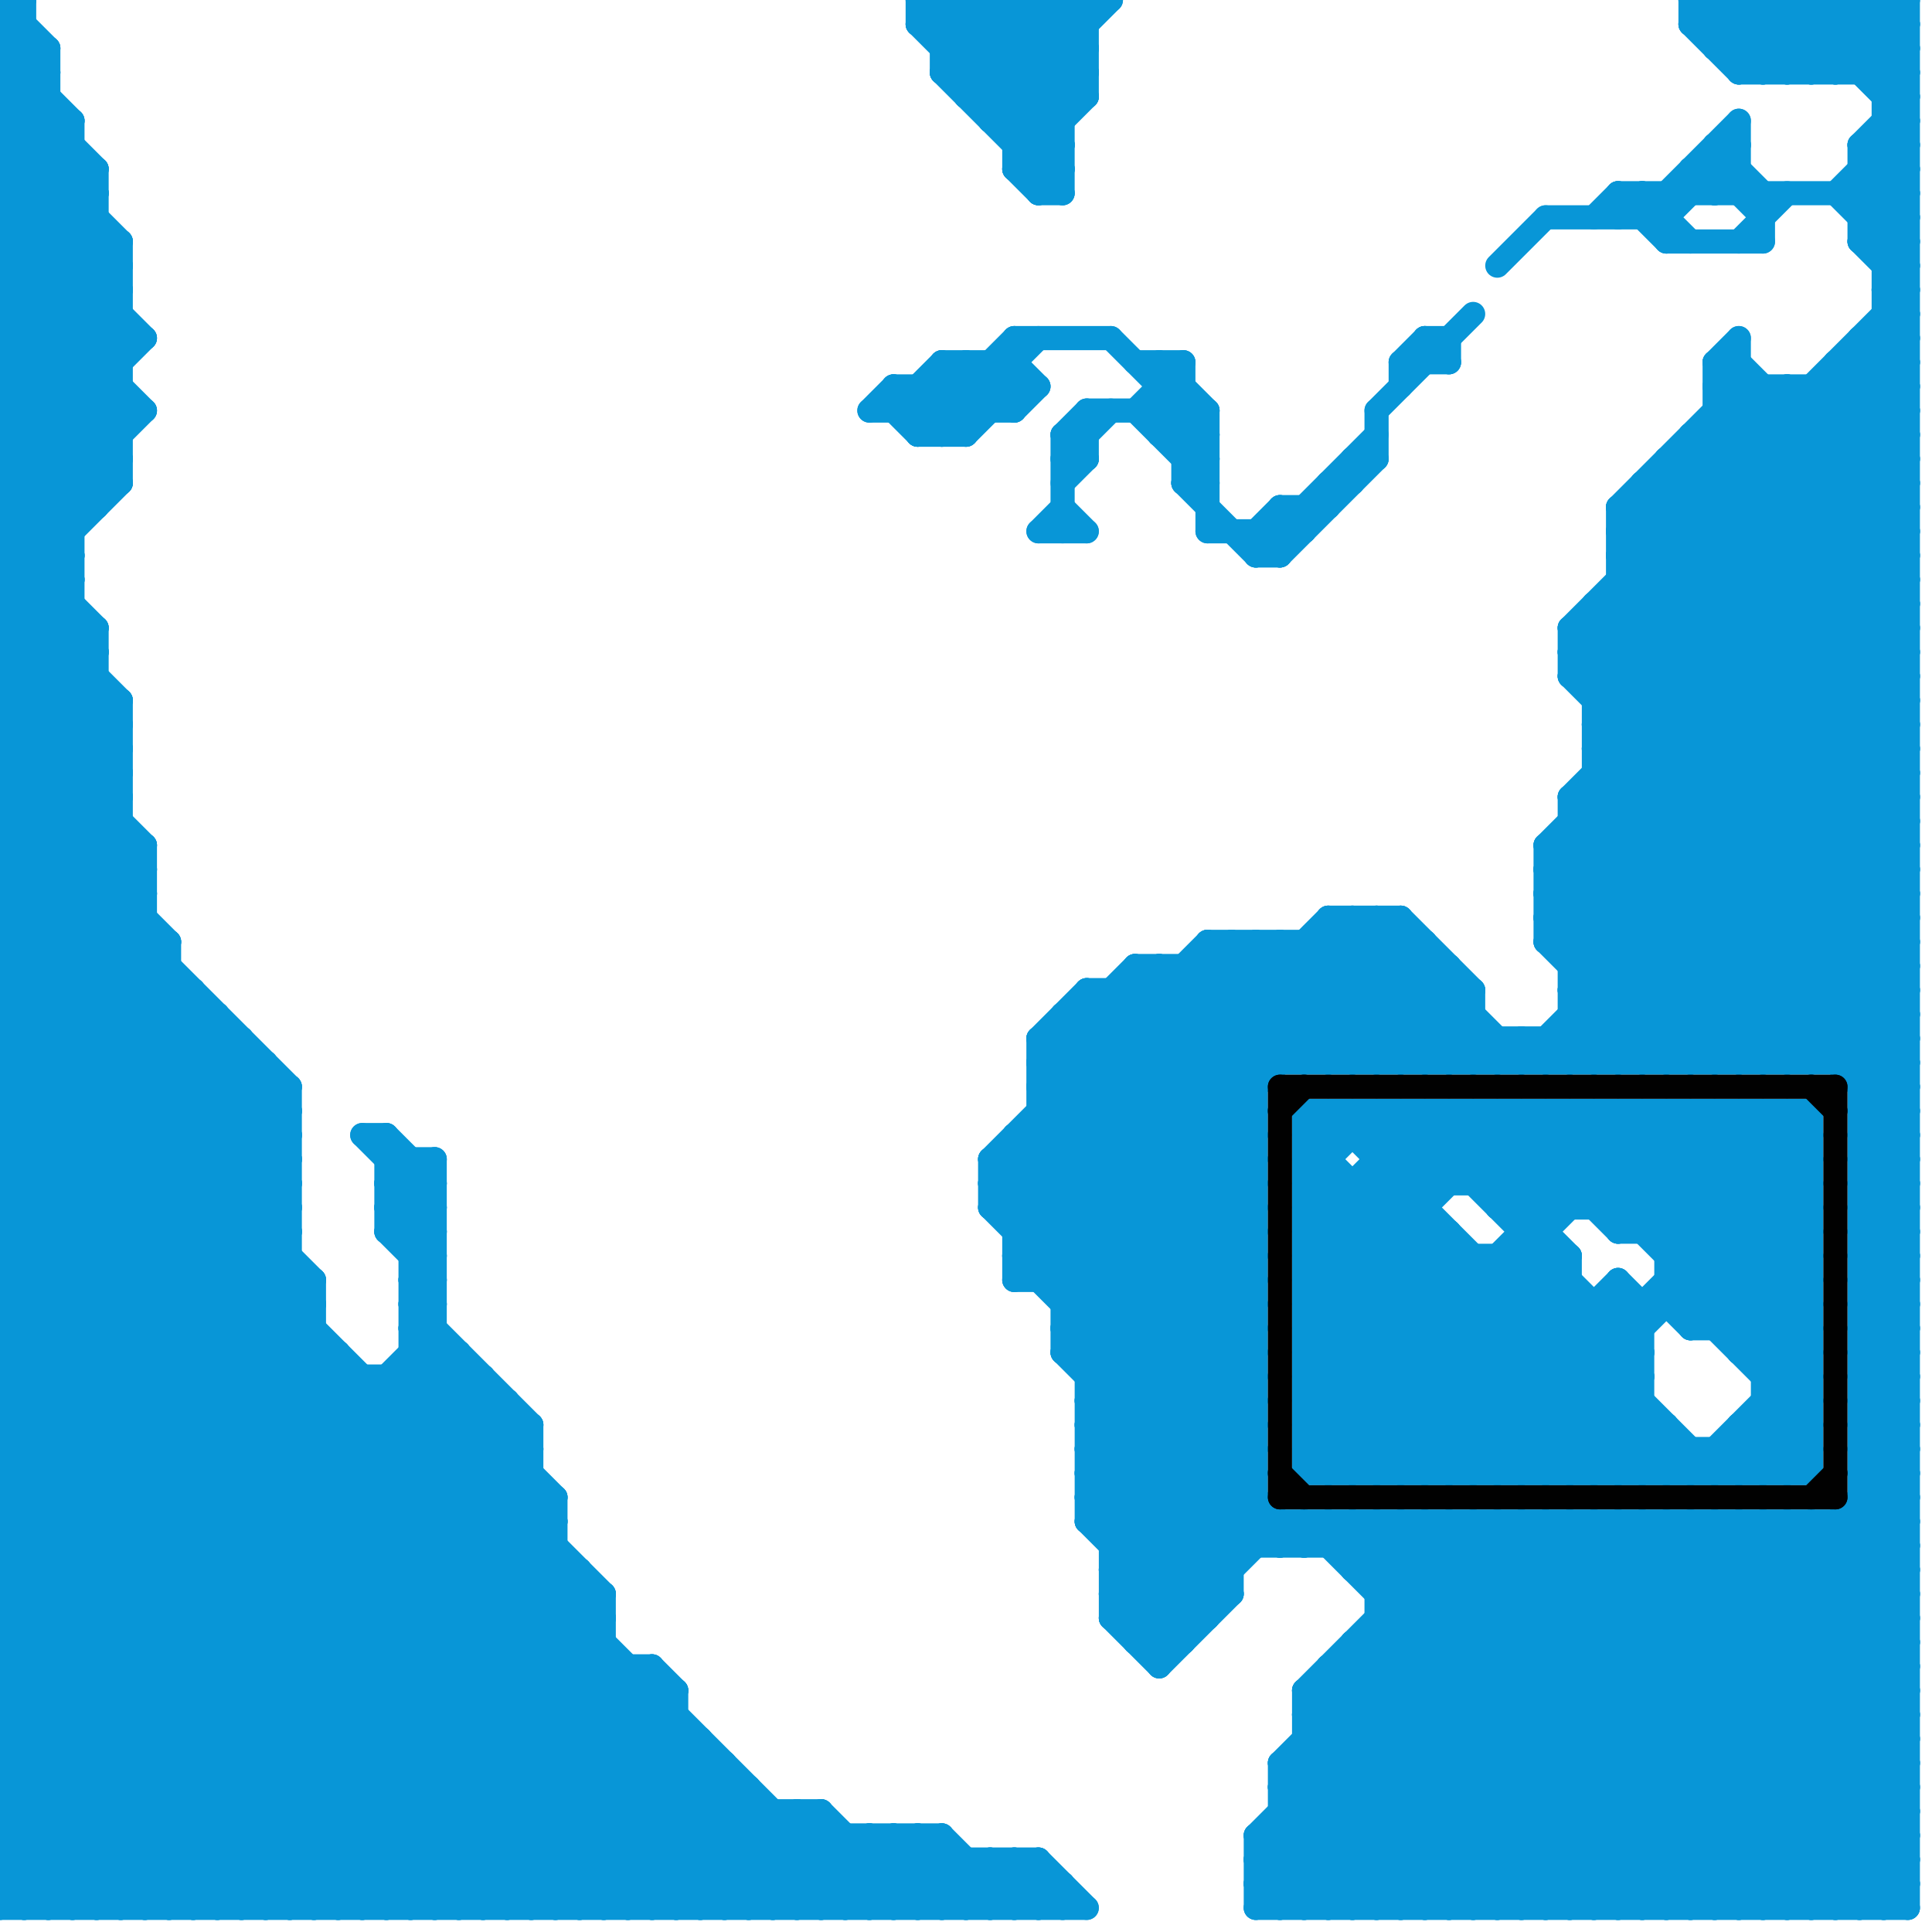 
<svg version="1.1" xmlns="http://www.w3.org/2000/svg" viewBox="0 0 80 80">
<style>line { stroke-width: 1; fill: none; stroke-linecap: round; stroke-linejoin: round; } .c0 { stroke: #0896d7 } .c1 { stroke: #010101 }</style><line class="c0" x1="49" y1="15" x2="49" y2="20"/><line class="c0" x1="31" y1="74" x2="31" y2="79"/><line class="c0" x1="65" y1="44" x2="79" y2="30"/><line class="c0" x1="0" y1="43" x2="36" y2="79"/><line class="c0" x1="54" y1="39" x2="59" y2="44"/><line class="c0" x1="64" y1="36" x2="79" y2="21"/><line class="c0" x1="66" y1="44" x2="79" y2="31"/><line class="c0" x1="64" y1="38" x2="79" y2="23"/><line class="c0" x1="38" y1="79" x2="40" y2="77"/><line class="c0" x1="42" y1="53" x2="57" y2="38"/><line class="c0" x1="48" y1="17" x2="49" y2="16"/><line class="c0" x1="56" y1="46" x2="59" y2="49"/><line class="c0" x1="5" y1="10" x2="5" y2="20"/><line class="c0" x1="44" y1="0" x2="45" y2="1"/><line class="c0" x1="0" y1="46" x2="33" y2="79"/><line class="c0" x1="0" y1="15" x2="5" y2="10"/><line class="c0" x1="0" y1="4" x2="2" y2="4"/><line class="c0" x1="76" y1="0" x2="76" y2="3"/><line class="c0" x1="0" y1="17" x2="5" y2="12"/><line class="c0" x1="16" y1="50" x2="18" y2="52"/><line class="c0" x1="65" y1="33" x2="79" y2="33"/><line class="c0" x1="66" y1="25" x2="79" y2="25"/><line class="c0" x1="0" y1="53" x2="13" y2="53"/><line class="c0" x1="70" y1="55" x2="75" y2="55"/><line class="c0" x1="69" y1="19" x2="79" y2="19"/><line class="c0" x1="0" y1="55" x2="13" y2="55"/><line class="c0" x1="5" y1="29" x2="5" y2="79"/><line class="c0" x1="20" y1="79" x2="28" y2="71"/><line class="c0" x1="66" y1="63" x2="66" y2="79"/><line class="c0" x1="0" y1="34" x2="12" y2="46"/><line class="c0" x1="0" y1="54" x2="25" y2="79"/><line class="c0" x1="53" y1="74" x2="58" y2="79"/><line class="c0" x1="55" y1="38" x2="61" y2="44"/><line class="c0" x1="41" y1="49" x2="52" y2="60"/><line class="c0" x1="65" y1="43" x2="66" y2="44"/><line class="c0" x1="51" y1="39" x2="51" y2="66"/><line class="c0" x1="71" y1="15" x2="71" y2="44"/><line class="c0" x1="0" y1="32" x2="5" y2="32"/><line class="c0" x1="48" y1="16" x2="49" y2="16"/><line class="c0" x1="0" y1="21" x2="4" y2="21"/><line class="c0" x1="0" y1="34" x2="5" y2="34"/><line class="c0" x1="49" y1="19" x2="50" y2="19"/><line class="c0" x1="44" y1="55" x2="52" y2="55"/><line class="c0" x1="65" y1="46" x2="75" y2="56"/><line class="c0" x1="54" y1="60" x2="68" y2="46"/><line class="c0" x1="0" y1="40" x2="7" y2="40"/><line class="c0" x1="77" y1="60" x2="79" y2="62"/><line class="c0" x1="77" y1="62" x2="79" y2="64"/><line class="c0" x1="53" y1="73" x2="63" y2="63"/><line class="c0" x1="42" y1="7" x2="44" y2="7"/><line class="c0" x1="0" y1="54" x2="10" y2="44"/><line class="c0" x1="0" y1="1" x2="2" y2="3"/><line class="c0" x1="69" y1="52" x2="75" y2="52"/><line class="c0" x1="67" y1="21" x2="79" y2="21"/><line class="c0" x1="54" y1="50" x2="65" y2="61"/><line class="c0" x1="67" y1="23" x2="79" y2="23"/><line class="c0" x1="47" y1="40" x2="47" y2="68"/><line class="c0" x1="54" y1="61" x2="75" y2="61"/><line class="c0" x1="58" y1="38" x2="61" y2="41"/><line class="c0" x1="42" y1="50" x2="53" y2="39"/><line class="c0" x1="44" y1="19" x2="45" y2="19"/><line class="c0" x1="0" y1="20" x2="6" y2="14"/><line class="c0" x1="0" y1="26" x2="3" y2="23"/><line class="c0" x1="77" y1="79" x2="79" y2="77"/><line class="c0" x1="54" y1="53" x2="62" y2="61"/><line class="c0" x1="65" y1="41" x2="79" y2="27"/><line class="c0" x1="71" y1="8" x2="72" y2="7"/><line class="c0" x1="63" y1="52" x2="68" y2="57"/><line class="c0" x1="65" y1="33" x2="79" y2="19"/><line class="c0" x1="67" y1="53" x2="67" y2="61"/><line class="c0" x1="43" y1="44" x2="47" y2="40"/><line class="c0" x1="42" y1="51" x2="52" y2="51"/><line class="c0" x1="44" y1="54" x2="52" y2="46"/><line class="c0" x1="0" y1="79" x2="21" y2="58"/><line class="c0" x1="29" y1="79" x2="33" y2="75"/><line class="c0" x1="44" y1="56" x2="52" y2="48"/><line class="c0" x1="36" y1="17" x2="37" y2="16"/><line class="c0" x1="70" y1="55" x2="75" y2="50"/><line class="c0" x1="47" y1="17" x2="49" y2="15"/><line class="c0" x1="0" y1="48" x2="12" y2="48"/><line class="c0" x1="0" y1="19" x2="3" y2="22"/><line class="c0" x1="56" y1="68" x2="56" y2="79"/><line class="c0" x1="0" y1="50" x2="12" y2="50"/><line class="c0" x1="0" y1="21" x2="3" y2="24"/><line class="c0" x1="54" y1="53" x2="65" y2="53"/><line class="c0" x1="42" y1="79" x2="43" y2="78"/><line class="c0" x1="56" y1="68" x2="67" y2="79"/><line class="c0" x1="0" y1="46" x2="7" y2="39"/><line class="c0" x1="78" y1="5" x2="79" y2="5"/><line class="c0" x1="53" y1="73" x2="59" y2="79"/><line class="c0" x1="50" y1="17" x2="50" y2="22"/><line class="c0" x1="0" y1="69" x2="13" y2="56"/><line class="c0" x1="62" y1="63" x2="78" y2="79"/><line class="c0" x1="54" y1="72" x2="61" y2="79"/><line class="c0" x1="71" y1="0" x2="74" y2="3"/><line class="c0" x1="0" y1="6" x2="3" y2="6"/><line class="c0" x1="0" y1="0" x2="2" y2="2"/><line class="c0" x1="22" y1="59" x2="22" y2="79"/><line class="c0" x1="54" y1="53" x2="61" y2="46"/><line class="c0" x1="38" y1="0" x2="46" y2="0"/><line class="c0" x1="77" y1="6" x2="79" y2="6"/><line class="c0" x1="0" y1="62" x2="17" y2="79"/><line class="c0" x1="0" y1="16" x2="5" y2="16"/><line class="c0" x1="0" y1="41" x2="6" y2="35"/><line class="c0" x1="0" y1="43" x2="6" y2="37"/><line class="c0" x1="53" y1="79" x2="69" y2="63"/><line class="c0" x1="66" y1="50" x2="70" y2="46"/><line class="c0" x1="73" y1="0" x2="76" y2="3"/><line class="c0" x1="61" y1="44" x2="62" y2="43"/><line class="c0" x1="52" y1="77" x2="66" y2="63"/><line class="c0" x1="78" y1="10" x2="79" y2="9"/><line class="c0" x1="71" y1="44" x2="79" y2="36"/><line class="c0" x1="78" y1="12" x2="79" y2="11"/><line class="c0" x1="70" y1="44" x2="79" y2="35"/><line class="c0" x1="64" y1="61" x2="68" y2="57"/><line class="c0" x1="0" y1="65" x2="14" y2="79"/><line class="c0" x1="77" y1="50" x2="79" y2="48"/><line class="c0" x1="52" y1="77" x2="54" y2="79"/><line class="c0" x1="69" y1="46" x2="75" y2="52"/><line class="c0" x1="55" y1="79" x2="71" y2="63"/><line class="c0" x1="43" y1="43" x2="79" y2="43"/><line class="c0" x1="46" y1="65" x2="51" y2="65"/><line class="c0" x1="43" y1="43" x2="45" y2="41"/><line class="c0" x1="44" y1="20" x2="45" y2="19"/><line class="c0" x1="0" y1="36" x2="6" y2="36"/><line class="c0" x1="73" y1="46" x2="75" y2="48"/><line class="c0" x1="0" y1="38" x2="6" y2="38"/><line class="c0" x1="0" y1="43" x2="10" y2="43"/><line class="c0" x1="78" y1="6" x2="79" y2="7"/><line class="c0" x1="45" y1="41" x2="45" y2="63"/><line class="c0" x1="73" y1="79" x2="79" y2="73"/><line class="c0" x1="35" y1="76" x2="35" y2="79"/><line class="c0" x1="77" y1="46" x2="79" y2="46"/><line class="c0" x1="0" y1="25" x2="5" y2="30"/><line class="c0" x1="0" y1="73" x2="6" y2="79"/><line class="c0" x1="68" y1="63" x2="68" y2="79"/><line class="c0" x1="37" y1="16" x2="37" y2="17"/><line class="c0" x1="44" y1="18" x2="45" y2="19"/><line class="c0" x1="74" y1="61" x2="75" y2="60"/><line class="c0" x1="58" y1="15" x2="58" y2="16"/><line class="c0" x1="9" y1="79" x2="23" y2="65"/><line class="c0" x1="56" y1="44" x2="60" y2="40"/><line class="c0" x1="61" y1="61" x2="75" y2="47"/><line class="c0" x1="25" y1="66" x2="25" y2="79"/><line class="c0" x1="76" y1="8" x2="79" y2="11"/><line class="c0" x1="67" y1="63" x2="67" y2="79"/><line class="c0" x1="0" y1="1" x2="1" y2="1"/><line class="c0" x1="52" y1="79" x2="68" y2="63"/><line class="c0" x1="73" y1="57" x2="75" y2="55"/><line class="c0" x1="64" y1="37" x2="79" y2="22"/><line class="c0" x1="49" y1="19" x2="50" y2="18"/><line class="c0" x1="64" y1="39" x2="79" y2="24"/><line class="c0" x1="36" y1="76" x2="36" y2="79"/><line class="c0" x1="62" y1="46" x2="67" y2="51"/><line class="c0" x1="69" y1="63" x2="69" y2="79"/><line class="c0" x1="33" y1="79" x2="36" y2="76"/><line class="c0" x1="0" y1="16" x2="5" y2="11"/><line class="c0" x1="62" y1="11" x2="64" y2="9"/><line class="c0" x1="17" y1="53" x2="18" y2="53"/><line class="c0" x1="7" y1="39" x2="7" y2="79"/><line class="c0" x1="49" y1="20" x2="52" y2="23"/><line class="c0" x1="65" y1="34" x2="79" y2="34"/><line class="c0" x1="59" y1="39" x2="59" y2="44"/><line class="c0" x1="66" y1="25" x2="66" y2="44"/><line class="c0" x1="41" y1="15" x2="41" y2="17"/><line class="c0" x1="77" y1="47" x2="79" y2="45"/><line class="c0" x1="77" y1="49" x2="79" y2="47"/><line class="c0" x1="0" y1="54" x2="13" y2="54"/><line class="c0" x1="55" y1="46" x2="55" y2="61"/><line class="c0" x1="62" y1="52" x2="62" y2="61"/><line class="c0" x1="35" y1="79" x2="38" y2="76"/><line class="c0" x1="77" y1="51" x2="79" y2="49"/><line class="c0" x1="0" y1="33" x2="12" y2="45"/><line class="c0" x1="43" y1="44" x2="79" y2="44"/><line class="c0" x1="0" y1="35" x2="6" y2="35"/><line class="c0" x1="39" y1="3" x2="44" y2="8"/><line class="c0" x1="56" y1="38" x2="62" y2="44"/><line class="c0" x1="57" y1="49" x2="69" y2="61"/><line class="c0" x1="77" y1="50" x2="79" y2="52"/><line class="c0" x1="44" y1="0" x2="44" y2="8"/><line class="c0" x1="56" y1="65" x2="79" y2="65"/><line class="c0" x1="0" y1="31" x2="5" y2="31"/><line class="c0" x1="58" y1="44" x2="61" y2="41"/><line class="c0" x1="64" y1="38" x2="70" y2="44"/><line class="c0" x1="0" y1="33" x2="5" y2="33"/><line class="c0" x1="74" y1="44" x2="79" y2="39"/><line class="c0" x1="55" y1="70" x2="64" y2="79"/><line class="c0" x1="44" y1="54" x2="52" y2="54"/><line class="c0" x1="64" y1="63" x2="79" y2="78"/><line class="c0" x1="67" y1="25" x2="79" y2="37"/><line class="c0" x1="44" y1="56" x2="52" y2="56"/><line class="c0" x1="8" y1="79" x2="23" y2="64"/><line class="c0" x1="53" y1="63" x2="53" y2="64"/><line class="c0" x1="54" y1="39" x2="54" y2="44"/><line class="c0" x1="68" y1="63" x2="79" y2="74"/><line class="c0" x1="45" y1="58" x2="52" y2="58"/><line class="c0" x1="0" y1="6" x2="2" y2="4"/><line class="c0" x1="72" y1="0" x2="72" y2="3"/><line class="c0" x1="70" y1="1" x2="71" y2="0"/><line class="c0" x1="17" y1="51" x2="18" y2="50"/><line class="c0" x1="69" y1="53" x2="75" y2="53"/><line class="c0" x1="24" y1="65" x2="24" y2="79"/><line class="c0" x1="54" y1="54" x2="61" y2="61"/><line class="c0" x1="63" y1="79" x2="79" y2="63"/><line class="c0" x1="63" y1="46" x2="75" y2="58"/><line class="c0" x1="54" y1="49" x2="57" y2="46"/><line class="c0" x1="42" y1="6" x2="45" y2="3"/><line class="c0" x1="67" y1="63" x2="79" y2="75"/><line class="c0" x1="39" y1="76" x2="39" y2="79"/><line class="c0" x1="65" y1="61" x2="68" y2="58"/><line class="c0" x1="69" y1="52" x2="75" y2="46"/><line class="c0" x1="0" y1="75" x2="19" y2="56"/><line class="c0" x1="46" y1="14" x2="50" y2="18"/><line class="c0" x1="71" y1="1" x2="72" y2="0"/><line class="c0" x1="65" y1="26" x2="65" y2="28"/><line class="c0" x1="43" y1="45" x2="52" y2="45"/><line class="c0" x1="57" y1="17" x2="61" y2="13"/><line class="c0" x1="42" y1="52" x2="52" y2="52"/><line class="c0" x1="43" y1="43" x2="52" y2="52"/><line class="c0" x1="39" y1="0" x2="44" y2="5"/><line class="c0" x1="43" y1="45" x2="52" y2="54"/><line class="c0" x1="47" y1="41" x2="52" y2="46"/><line class="c0" x1="77" y1="47" x2="79" y2="49"/><line class="c0" x1="60" y1="14" x2="60" y2="15"/><line class="c0" x1="77" y1="49" x2="79" y2="51"/><line class="c0" x1="67" y1="50" x2="71" y2="46"/><line class="c0" x1="77" y1="51" x2="79" y2="53"/><line class="c0" x1="0" y1="24" x2="3" y2="24"/><line class="c0" x1="54" y1="52" x2="65" y2="52"/><line class="c0" x1="70" y1="18" x2="79" y2="18"/><line class="c0" x1="0" y1="3" x2="2" y2="3"/><line class="c0" x1="0" y1="50" x2="29" y2="79"/><line class="c0" x1="70" y1="18" x2="79" y2="27"/><line class="c0" x1="0" y1="47" x2="7" y2="40"/><line class="c0" x1="77" y1="14" x2="79" y2="14"/><line class="c0" x1="0" y1="5" x2="5" y2="10"/><line class="c0" x1="0" y1="25" x2="5" y2="20"/><line class="c0" x1="42" y1="51" x2="55" y2="38"/><line class="c0" x1="33" y1="75" x2="37" y2="79"/><line class="c0" x1="77" y1="60" x2="79" y2="58"/><line class="c0" x1="0" y1="67" x2="25" y2="67"/><line class="c0" x1="76" y1="0" x2="79" y2="3"/><line class="c0" x1="78" y1="79" x2="79" y2="78"/><line class="c0" x1="77" y1="63" x2="79" y2="65"/><line class="c0" x1="1" y1="0" x2="1" y2="79"/><line class="c0" x1="0" y1="53" x2="26" y2="79"/><line class="c0" x1="72" y1="56" x2="75" y2="53"/><line class="c0" x1="41" y1="49" x2="52" y2="49"/><line class="c0" x1="74" y1="3" x2="77" y2="0"/><line class="c0" x1="39" y1="16" x2="40" y2="17"/><line class="c0" x1="77" y1="10" x2="79" y2="12"/><line class="c0" x1="56" y1="19" x2="56" y2="20"/><line class="c0" x1="44" y1="18" x2="44" y2="22"/><line class="c0" x1="0" y1="1" x2="1" y2="0"/><line class="c0" x1="0" y1="42" x2="6" y2="36"/><line class="c0" x1="68" y1="79" x2="79" y2="68"/><line class="c0" x1="72" y1="60" x2="73" y2="61"/><line class="c0" x1="74" y1="46" x2="74" y2="61"/><line class="c0" x1="0" y1="56" x2="23" y2="79"/><line class="c0" x1="77" y1="52" x2="79" y2="52"/><line class="c0" x1="0" y1="42" x2="25" y2="67"/><line class="c0" x1="77" y1="54" x2="79" y2="54"/><line class="c0" x1="64" y1="35" x2="73" y2="44"/><line class="c0" x1="17" y1="57" x2="23" y2="63"/><line class="c0" x1="17" y1="53" x2="18" y2="52"/><line class="c0" x1="27" y1="79" x2="31" y2="75"/><line class="c0" x1="54" y1="51" x2="60" y2="51"/><line class="c0" x1="68" y1="46" x2="68" y2="51"/><line class="c0" x1="0" y1="72" x2="15" y2="57"/><line class="c0" x1="66" y1="79" x2="79" y2="66"/><line class="c0" x1="49" y1="40" x2="53" y2="44"/><line class="c0" x1="42" y1="0" x2="42" y2="7"/><line class="c0" x1="54" y1="56" x2="59" y2="61"/><line class="c0" x1="41" y1="50" x2="52" y2="39"/><line class="c0" x1="0" y1="24" x2="5" y2="29"/><line class="c0" x1="0" y1="2" x2="2" y2="2"/><line class="c0" x1="44" y1="53" x2="58" y2="39"/><line class="c0" x1="52" y1="76" x2="52" y2="79"/><line class="c0" x1="67" y1="46" x2="67" y2="51"/><line class="c0" x1="67" y1="61" x2="69" y2="59"/><line class="c0" x1="0" y1="50" x2="8" y2="42"/><line class="c0" x1="42" y1="0" x2="45" y2="3"/><line class="c0" x1="74" y1="16" x2="79" y2="21"/><line class="c0" x1="54" y1="57" x2="58" y2="61"/><line class="c0" x1="54" y1="47" x2="75" y2="47"/><line class="c0" x1="65" y1="35" x2="74" y2="44"/><line class="c0" x1="72" y1="63" x2="72" y2="79"/><line class="c0" x1="71" y1="63" x2="79" y2="71"/><line class="c0" x1="0" y1="0" x2="1" y2="0"/><line class="c0" x1="73" y1="56" x2="75" y2="54"/><line class="c0" x1="0" y1="44" x2="35" y2="79"/><line class="c0" x1="49" y1="18" x2="50" y2="17"/><line class="c0" x1="65" y1="42" x2="79" y2="42"/><line class="c0" x1="66" y1="32" x2="79" y2="32"/><line class="c0" x1="57" y1="17" x2="57" y2="19"/><line class="c0" x1="0" y1="57" x2="20" y2="57"/><line class="c0" x1="22" y1="79" x2="29" y2="72"/><line class="c0" x1="65" y1="52" x2="65" y2="61"/><line class="c0" x1="52" y1="76" x2="65" y2="63"/><line class="c0" x1="16" y1="47" x2="16" y2="51"/><line class="c0" x1="54" y1="60" x2="55" y2="61"/><line class="c0" x1="0" y1="56" x2="11" y2="45"/><line class="c0" x1="40" y1="0" x2="40" y2="4"/><line class="c0" x1="46" y1="41" x2="46" y2="67"/><line class="c0" x1="17" y1="52" x2="18" y2="52"/><line class="c0" x1="46" y1="63" x2="52" y2="57"/><line class="c0" x1="67" y1="22" x2="73" y2="16"/><line class="c0" x1="36" y1="76" x2="39" y2="79"/><line class="c0" x1="0" y1="52" x2="27" y2="79"/><line class="c0" x1="54" y1="21" x2="54" y2="22"/><line class="c0" x1="57" y1="68" x2="68" y2="79"/><line class="c0" x1="77" y1="48" x2="79" y2="46"/><line class="c0" x1="0" y1="28" x2="4" y2="28"/><line class="c0" x1="15" y1="79" x2="25" y2="69"/><line class="c0" x1="64" y1="39" x2="69" y2="44"/><line class="c0" x1="0" y1="77" x2="43" y2="77"/><line class="c0" x1="17" y1="56" x2="19" y2="56"/><line class="c0" x1="0" y1="76" x2="39" y2="76"/><line class="c0" x1="47" y1="15" x2="49" y2="15"/><line class="c0" x1="72" y1="0" x2="75" y2="3"/><line class="c0" x1="78" y1="0" x2="78" y2="79"/><line class="c0" x1="54" y1="48" x2="67" y2="61"/><line class="c0" x1="54" y1="50" x2="59" y2="50"/><line class="c0" x1="59" y1="46" x2="59" y2="61"/><line class="c0" x1="65" y1="63" x2="65" y2="79"/><line class="c0" x1="0" y1="72" x2="29" y2="72"/><line class="c0" x1="64" y1="43" x2="65" y2="44"/><line class="c0" x1="42" y1="77" x2="44" y2="79"/><line class="c0" x1="39" y1="76" x2="42" y2="79"/><line class="c0" x1="52" y1="22" x2="52" y2="23"/><line class="c0" x1="64" y1="46" x2="64" y2="61"/><line class="c0" x1="54" y1="51" x2="64" y2="61"/><line class="c0" x1="61" y1="46" x2="65" y2="50"/><line class="c0" x1="45" y1="60" x2="52" y2="60"/><line class="c0" x1="31" y1="79" x2="34" y2="76"/><line class="c0" x1="63" y1="51" x2="64" y2="51"/><line class="c0" x1="68" y1="9" x2="72" y2="5"/><line class="c0" x1="72" y1="2" x2="74" y2="0"/><line class="c0" x1="78" y1="14" x2="79" y2="15"/><line class="c0" x1="70" y1="18" x2="70" y2="44"/><line class="c0" x1="34" y1="75" x2="38" y2="79"/><line class="c0" x1="60" y1="46" x2="60" y2="49"/><line class="c0" x1="77" y1="14" x2="77" y2="79"/><line class="c0" x1="43" y1="7" x2="44" y2="6"/><line class="c0" x1="61" y1="41" x2="61" y2="44"/><line class="c0" x1="0" y1="76" x2="19" y2="57"/><line class="c0" x1="60" y1="61" x2="67" y2="54"/><line class="c0" x1="71" y1="55" x2="75" y2="51"/><line class="c0" x1="62" y1="50" x2="66" y2="46"/><line class="c0" x1="57" y1="46" x2="60" y2="49"/><line class="c0" x1="64" y1="46" x2="75" y2="57"/><line class="c0" x1="66" y1="26" x2="79" y2="39"/><line class="c0" x1="68" y1="46" x2="75" y2="53"/><line class="c0" x1="43" y1="44" x2="52" y2="53"/><line class="c0" x1="24" y1="79" x2="30" y2="73"/><line class="c0" x1="0" y1="13" x2="5" y2="18"/><line class="c0" x1="52" y1="23" x2="57" y2="18"/><line class="c0" x1="73" y1="63" x2="79" y2="69"/><line class="c0" x1="32" y1="75" x2="32" y2="79"/><line class="c0" x1="77" y1="48" x2="79" y2="50"/><line class="c0" x1="52" y1="22" x2="53" y2="23"/><line class="c0" x1="0" y1="23" x2="3" y2="23"/><line class="c0" x1="0" y1="22" x2="4" y2="26"/><line class="c0" x1="54" y1="70" x2="61" y2="63"/><line class="c0" x1="0" y1="11" x2="6" y2="17"/><line class="c0" x1="45" y1="57" x2="52" y2="50"/><line class="c0" x1="59" y1="79" x2="75" y2="63"/><line class="c0" x1="77" y1="0" x2="79" y2="2"/><line class="c0" x1="0" y1="24" x2="5" y2="19"/><line class="c0" x1="0" y1="66" x2="25" y2="66"/><line class="c0" x1="63" y1="43" x2="63" y2="44"/><line class="c0" x1="54" y1="64" x2="55" y2="63"/><line class="c0" x1="0" y1="68" x2="25" y2="68"/><line class="c0" x1="0" y1="10" x2="3" y2="7"/><line class="c0" x1="50" y1="40" x2="54" y2="44"/><line class="c0" x1="72" y1="55" x2="75" y2="52"/><line class="c0" x1="52" y1="39" x2="57" y2="44"/><line class="c0" x1="67" y1="46" x2="75" y2="54"/><line class="c0" x1="67" y1="8" x2="69" y2="10"/><line class="c0" x1="44" y1="78" x2="44" y2="79"/><line class="c0" x1="77" y1="57" x2="79" y2="55"/><line class="c0" x1="57" y1="38" x2="57" y2="44"/><line class="c0" x1="72" y1="14" x2="72" y2="44"/><line class="c0" x1="77" y1="59" x2="79" y2="57"/><line class="c0" x1="77" y1="8" x2="79" y2="6"/><line class="c0" x1="41" y1="49" x2="51" y2="39"/><line class="c0" x1="0" y1="18" x2="3" y2="21"/><line class="c0" x1="60" y1="51" x2="60" y2="61"/><line class="c0" x1="0" y1="73" x2="30" y2="73"/><line class="c0" x1="71" y1="7" x2="73" y2="9"/><line class="c0" x1="55" y1="69" x2="65" y2="79"/><line class="c0" x1="8" y1="41" x2="8" y2="79"/><line class="c0" x1="77" y1="53" x2="79" y2="53"/><line class="c0" x1="0" y1="77" x2="20" y2="57"/><line class="c0" x1="75" y1="16" x2="79" y2="20"/><line class="c0" x1="77" y1="55" x2="79" y2="55"/><line class="c0" x1="17" y1="56" x2="23" y2="62"/><line class="c0" x1="0" y1="7" x2="2" y2="5"/><line class="c0" x1="73" y1="8" x2="73" y2="10"/><line class="c0" x1="17" y1="52" x2="18" y2="51"/><line class="c0" x1="70" y1="60" x2="70" y2="61"/><line class="c0" x1="0" y1="19" x2="5" y2="19"/><line class="c0" x1="3" y1="5" x2="3" y2="79"/><line class="c0" x1="17" y1="54" x2="18" y2="53"/><line class="c0" x1="0" y1="11" x2="5" y2="11"/><line class="c0" x1="57" y1="66" x2="60" y2="63"/><line class="c0" x1="72" y1="79" x2="79" y2="72"/><line class="c0" x1="0" y1="13" x2="5" y2="13"/><line class="c0" x1="40" y1="4" x2="45" y2="4"/><line class="c0" x1="74" y1="16" x2="74" y2="44"/><line class="c0" x1="2" y1="79" x2="22" y2="59"/><line class="c0" x1="45" y1="62" x2="52" y2="62"/><line class="c0" x1="0" y1="79" x2="45" y2="79"/><line class="c0" x1="37" y1="17" x2="39" y2="15"/><line class="c0" x1="64" y1="44" x2="79" y2="29"/><line class="c0" x1="72" y1="10" x2="74" y2="8"/><line class="c0" x1="69" y1="20" x2="79" y2="30"/><line class="c0" x1="46" y1="64" x2="79" y2="64"/><line class="c0" x1="44" y1="42" x2="44" y2="56"/><line class="c0" x1="56" y1="61" x2="65" y2="52"/><line class="c0" x1="17" y1="54" x2="22" y2="59"/><line class="c0" x1="21" y1="58" x2="21" y2="79"/><line class="c0" x1="54" y1="71" x2="79" y2="71"/><line class="c0" x1="65" y1="41" x2="79" y2="41"/><line class="c0" x1="77" y1="56" x2="79" y2="54"/><line class="c0" x1="56" y1="63" x2="72" y2="79"/><line class="c0" x1="41" y1="5" x2="46" y2="0"/><line class="c0" x1="55" y1="20" x2="56" y2="20"/><line class="c0" x1="77" y1="58" x2="79" y2="56"/><line class="c0" x1="65" y1="42" x2="67" y2="44"/><line class="c0" x1="0" y1="49" x2="30" y2="79"/><line class="c0" x1="64" y1="35" x2="79" y2="35"/><line class="c0" x1="40" y1="3" x2="43" y2="0"/><line class="c0" x1="63" y1="61" x2="68" y2="56"/><line class="c0" x1="0" y1="63" x2="12" y2="51"/><line class="c0" x1="77" y1="57" x2="79" y2="59"/><line class="c0" x1="77" y1="59" x2="79" y2="61"/><line class="c0" x1="76" y1="3" x2="79" y2="0"/><line class="c0" x1="0" y1="39" x2="7" y2="39"/><line class="c0" x1="70" y1="7" x2="72" y2="7"/><line class="c0" x1="52" y1="39" x2="52" y2="64"/><line class="c0" x1="74" y1="0" x2="74" y2="3"/><line class="c0" x1="10" y1="79" x2="24" y2="65"/><line class="c0" x1="54" y1="49" x2="66" y2="61"/><line class="c0" x1="0" y1="57" x2="22" y2="79"/><line class="c0" x1="77" y1="10" x2="79" y2="10"/><line class="c0" x1="37" y1="17" x2="38" y2="18"/><line class="c0" x1="32" y1="79" x2="35" y2="76"/><line class="c0" x1="76" y1="15" x2="76" y2="44"/><line class="c0" x1="0" y1="31" x2="6" y2="37"/><line class="c0" x1="72" y1="59" x2="74" y2="61"/><line class="c0" x1="28" y1="70" x2="28" y2="79"/><line class="c0" x1="54" y1="52" x2="63" y2="61"/><line class="c0" x1="59" y1="63" x2="75" y2="79"/><line class="c0" x1="77" y1="6" x2="77" y2="10"/><line class="c0" x1="25" y1="79" x2="30" y2="74"/><line class="c0" x1="63" y1="44" x2="79" y2="28"/><line class="c0" x1="71" y1="16" x2="72" y2="15"/><line class="c0" x1="43" y1="0" x2="43" y2="8"/><line class="c0" x1="70" y1="0" x2="70" y2="1"/><line class="c0" x1="19" y1="79" x2="28" y2="70"/><line class="c0" x1="61" y1="63" x2="77" y2="79"/><line class="c0" x1="45" y1="59" x2="52" y2="59"/><line class="c0" x1="65" y1="33" x2="65" y2="44"/><line class="c0" x1="56" y1="64" x2="57" y2="63"/><line class="c0" x1="0" y1="45" x2="34" y2="79"/><line class="c0" x1="67" y1="22" x2="79" y2="34"/><line class="c0" x1="66" y1="46" x2="66" y2="50"/><line class="c0" x1="59" y1="63" x2="59" y2="79"/><line class="c0" x1="0" y1="62" x2="12" y2="50"/><line class="c0" x1="47" y1="17" x2="50" y2="20"/><line class="c0" x1="67" y1="24" x2="79" y2="36"/><line class="c0" x1="0" y1="64" x2="12" y2="52"/><line class="c0" x1="66" y1="25" x2="79" y2="38"/><line class="c0" x1="77" y1="56" x2="79" y2="58"/><line class="c0" x1="77" y1="58" x2="79" y2="60"/><line class="c0" x1="0" y1="25" x2="3" y2="25"/><line class="c0" x1="0" y1="17" x2="6" y2="17"/><line class="c0" x1="52" y1="76" x2="55" y2="79"/><line class="c0" x1="39" y1="15" x2="42" y2="15"/><line class="c0" x1="0" y1="10" x2="5" y2="15"/><line class="c0" x1="65" y1="41" x2="68" y2="44"/><line class="c0" x1="78" y1="13" x2="79" y2="13"/><line class="c0" x1="0" y1="12" x2="5" y2="17"/><line class="c0" x1="58" y1="38" x2="58" y2="44"/><line class="c0" x1="53" y1="21" x2="53" y2="23"/><line class="c0" x1="0" y1="40" x2="5" y2="35"/><line class="c0" x1="41" y1="48" x2="50" y2="39"/><line class="c0" x1="0" y1="14" x2="5" y2="19"/><line class="c0" x1="0" y1="48" x2="31" y2="79"/><line class="c0" x1="0" y1="34" x2="5" y2="29"/><line class="c0" x1="56" y1="46" x2="56" y2="47"/><line class="c0" x1="65" y1="79" x2="79" y2="65"/><line class="c0" x1="58" y1="46" x2="68" y2="56"/><line class="c0" x1="0" y1="27" x2="4" y2="27"/><line class="c0" x1="55" y1="39" x2="60" y2="44"/><line class="c0" x1="54" y1="59" x2="61" y2="52"/><line class="c0" x1="49" y1="20" x2="50" y2="19"/><line class="c0" x1="39" y1="79" x2="41" y2="77"/><line class="c0" x1="45" y1="56" x2="52" y2="49"/><line class="c0" x1="73" y1="58" x2="75" y2="58"/><line class="c0" x1="57" y1="67" x2="69" y2="79"/><line class="c0" x1="66" y1="63" x2="79" y2="76"/><line class="c0" x1="75" y1="79" x2="79" y2="75"/><line class="c0" x1="71" y1="60" x2="71" y2="61"/><line class="c0" x1="70" y1="63" x2="79" y2="72"/><line class="c0" x1="75" y1="46" x2="75" y2="61"/><line class="c0" x1="69" y1="44" x2="79" y2="34"/><line class="c0" x1="38" y1="17" x2="40" y2="15"/><line class="c0" x1="0" y1="41" x2="8" y2="41"/><line class="c0" x1="0" y1="46" x2="12" y2="46"/><line class="c0" x1="39" y1="15" x2="39" y2="18"/><line class="c0" x1="0" y1="8" x2="4" y2="8"/><line class="c0" x1="66" y1="29" x2="79" y2="16"/><line class="c0" x1="0" y1="67" x2="13" y2="54"/><line class="c0" x1="0" y1="78" x2="20" y2="58"/><line class="c0" x1="59" y1="14" x2="60" y2="14"/><line class="c0" x1="53" y1="74" x2="64" y2="63"/><line class="c0" x1="0" y1="49" x2="8" y2="41"/><line class="c0" x1="0" y1="55" x2="11" y2="44"/><line class="c0" x1="72" y1="3" x2="79" y2="3"/><line class="c0" x1="0" y1="10" x2="5" y2="10"/><line class="c0" x1="76" y1="79" x2="79" y2="76"/><line class="c0" x1="0" y1="12" x2="5" y2="12"/><line class="c0" x1="71" y1="2" x2="79" y2="2"/><line class="c0" x1="75" y1="16" x2="75" y2="44"/><line class="c0" x1="42" y1="52" x2="54" y2="64"/><line class="c0" x1="54" y1="55" x2="60" y2="61"/><line class="c0" x1="45" y1="61" x2="52" y2="61"/><line class="c0" x1="64" y1="9" x2="69" y2="9"/><line class="c0" x1="53" y1="76" x2="56" y2="79"/><line class="c0" x1="42" y1="48" x2="52" y2="58"/><line class="c0" x1="57" y1="47" x2="58" y2="46"/><line class="c0" x1="67" y1="54" x2="68" y2="55"/><line class="c0" x1="72" y1="15" x2="79" y2="22"/><line class="c0" x1="54" y1="52" x2="60" y2="46"/><line class="c0" x1="48" y1="40" x2="52" y2="44"/><line class="c0" x1="68" y1="8" x2="70" y2="10"/><line class="c0" x1="78" y1="0" x2="79" y2="1"/><line class="c0" x1="54" y1="70" x2="79" y2="70"/><line class="c0" x1="69" y1="54" x2="70" y2="55"/><line class="c0" x1="0" y1="27" x2="5" y2="32"/><line class="c0" x1="62" y1="61" x2="75" y2="48"/><line class="c0" x1="44" y1="55" x2="53" y2="64"/><line class="c0" x1="77" y1="0" x2="77" y2="3"/><line class="c0" x1="59" y1="61" x2="67" y2="53"/><line class="c0" x1="62" y1="44" x2="63" y2="43"/><line class="c0" x1="41" y1="79" x2="43" y2="77"/><line class="c0" x1="72" y1="63" x2="79" y2="70"/><line class="c0" x1="10" y1="43" x2="10" y2="79"/><line class="c0" x1="54" y1="46" x2="75" y2="46"/><line class="c0" x1="77" y1="9" x2="79" y2="7"/><line class="c0" x1="39" y1="3" x2="45" y2="3"/><line class="c0" x1="50" y1="39" x2="55" y2="44"/><line class="c0" x1="75" y1="0" x2="75" y2="3"/><line class="c0" x1="61" y1="63" x2="61" y2="79"/><line class="c0" x1="0" y1="5" x2="3" y2="5"/><line class="c0" x1="16" y1="51" x2="18" y2="51"/><line class="c0" x1="66" y1="29" x2="79" y2="29"/><line class="c0" x1="26" y1="69" x2="26" y2="79"/><line class="c0" x1="6" y1="79" x2="23" y2="62"/><line class="c0" x1="64" y1="35" x2="79" y2="20"/><line class="c0" x1="0" y1="76" x2="3" y2="79"/><line class="c0" x1="71" y1="6" x2="73" y2="8"/><line class="c0" x1="71" y1="46" x2="75" y2="50"/><line class="c0" x1="41" y1="48" x2="52" y2="48"/><line class="c0" x1="54" y1="71" x2="62" y2="79"/><line class="c0" x1="42" y1="17" x2="43" y2="16"/><line class="c0" x1="68" y1="21" x2="79" y2="32"/><line class="c0" x1="47" y1="68" x2="49" y2="68"/><line class="c0" x1="61" y1="79" x2="79" y2="61"/><line class="c0" x1="13" y1="79" x2="25" y2="67"/><line class="c0" x1="16" y1="47" x2="18" y2="49"/><line class="c0" x1="52" y1="78" x2="67" y2="63"/><line class="c0" x1="12" y1="45" x2="12" y2="79"/><line class="c0" x1="69" y1="61" x2="70" y2="60"/><line class="c0" x1="16" y1="49" x2="18" y2="51"/><line class="c0" x1="0" y1="58" x2="21" y2="58"/><line class="c0" x1="77" y1="45" x2="79" y2="43"/><line class="c0" x1="45" y1="60" x2="51" y2="66"/><line class="c0" x1="62" y1="63" x2="62" y2="79"/><line class="c0" x1="77" y1="61" x2="79" y2="61"/><line class="c0" x1="66" y1="33" x2="79" y2="46"/><line class="c0" x1="55" y1="69" x2="79" y2="69"/><line class="c0" x1="0" y1="28" x2="5" y2="33"/><line class="c0" x1="67" y1="21" x2="79" y2="33"/><line class="c0" x1="64" y1="63" x2="64" y2="79"/><line class="c0" x1="38" y1="16" x2="40" y2="18"/><line class="c0" x1="0" y1="61" x2="12" y2="49"/><line class="c0" x1="67" y1="23" x2="79" y2="35"/><line class="c0" x1="66" y1="31" x2="79" y2="18"/><line class="c0" x1="55" y1="63" x2="55" y2="64"/><line class="c0" x1="75" y1="44" x2="79" y2="40"/><line class="c0" x1="0" y1="4" x2="2" y2="2"/><line class="c0" x1="67" y1="8" x2="79" y2="8"/><line class="c0" x1="57" y1="38" x2="63" y2="44"/><line class="c0" x1="62" y1="52" x2="71" y2="61"/><line class="c0" x1="77" y1="7" x2="79" y2="9"/><line class="c0" x1="16" y1="50" x2="18" y2="50"/><line class="c0" x1="39" y1="15" x2="41" y2="17"/><line class="c0" x1="43" y1="0" x2="45" y2="2"/><line class="c0" x1="77" y1="52" x2="79" y2="54"/><line class="c0" x1="69" y1="59" x2="69" y2="61"/><line class="c0" x1="44" y1="18" x2="45" y2="18"/><line class="c0" x1="38" y1="1" x2="39" y2="0"/><line class="c0" x1="54" y1="54" x2="75" y2="54"/><line class="c0" x1="57" y1="63" x2="73" y2="79"/><line class="c0" x1="77" y1="60" x2="79" y2="60"/><line class="c0" x1="56" y1="63" x2="56" y2="65"/><line class="c0" x1="42" y1="77" x2="42" y2="79"/><line class="c0" x1="54" y1="59" x2="69" y2="59"/><line class="c0" x1="77" y1="62" x2="79" y2="62"/><line class="c0" x1="0" y1="45" x2="12" y2="45"/><line class="c0" x1="0" y1="47" x2="12" y2="47"/><line class="c0" x1="59" y1="46" x2="65" y2="52"/><line class="c0" x1="0" y1="74" x2="18" y2="56"/><line class="c0" x1="64" y1="37" x2="71" y2="44"/><line class="c0" x1="57" y1="63" x2="57" y2="79"/><line class="c0" x1="0" y1="7" x2="4" y2="7"/><line class="c0" x1="66" y1="28" x2="79" y2="15"/><line class="c0" x1="58" y1="63" x2="74" y2="79"/><line class="c0" x1="0" y1="9" x2="4" y2="9"/><line class="c0" x1="78" y1="4" x2="79" y2="4"/><line class="c0" x1="0" y1="66" x2="13" y2="53"/><line class="c0" x1="18" y1="48" x2="18" y2="79"/><line class="c0" x1="75" y1="63" x2="75" y2="79"/><line class="c0" x1="0" y1="68" x2="13" y2="55"/><line class="c0" x1="40" y1="18" x2="42" y2="16"/><line class="c0" x1="19" y1="56" x2="19" y2="79"/><line class="c0" x1="43" y1="79" x2="44" y2="78"/><line class="c0" x1="66" y1="9" x2="67" y2="8"/><line class="c0" x1="66" y1="30" x2="79" y2="17"/><line class="c0" x1="4" y1="7" x2="4" y2="21"/><line class="c0" x1="69" y1="79" x2="79" y2="69"/><line class="c0" x1="46" y1="41" x2="52" y2="47"/><line class="c0" x1="60" y1="40" x2="60" y2="44"/><line class="c0" x1="17" y1="48" x2="17" y2="79"/><line class="c0" x1="74" y1="63" x2="79" y2="68"/><line class="c0" x1="45" y1="42" x2="52" y2="49"/><line class="c0" x1="71" y1="6" x2="72" y2="6"/><line class="c0" x1="55" y1="64" x2="56" y2="63"/><line class="c0" x1="75" y1="63" x2="79" y2="67"/><line class="c0" x1="54" y1="70" x2="54" y2="79"/><line class="c0" x1="45" y1="62" x2="50" y2="67"/><line class="c0" x1="54" y1="59" x2="56" y2="61"/><line class="c0" x1="42" y1="47" x2="52" y2="57"/><line class="c0" x1="71" y1="15" x2="79" y2="23"/><line class="c0" x1="44" y1="56" x2="52" y2="64"/><line class="c0" x1="76" y1="8" x2="79" y2="5"/><line class="c0" x1="27" y1="69" x2="27" y2="79"/><line class="c0" x1="68" y1="20" x2="68" y2="44"/><line class="c0" x1="0" y1="52" x2="9" y2="43"/><line class="c0" x1="42" y1="7" x2="43" y2="8"/><line class="c0" x1="1" y1="79" x2="21" y2="59"/><line class="c0" x1="0" y1="41" x2="13" y2="54"/><line class="c0" x1="14" y1="79" x2="25" y2="68"/><line class="c0" x1="68" y1="20" x2="79" y2="31"/><line class="c0" x1="40" y1="15" x2="40" y2="18"/><line class="c0" x1="77" y1="6" x2="79" y2="4"/><line class="c0" x1="50" y1="39" x2="50" y2="67"/><line class="c0" x1="39" y1="2" x2="45" y2="2"/><line class="c0" x1="60" y1="44" x2="61" y2="43"/><line class="c0" x1="43" y1="8" x2="44" y2="8"/><line class="c0" x1="65" y1="40" x2="79" y2="40"/><line class="c0" x1="66" y1="30" x2="79" y2="30"/><line class="c0" x1="74" y1="46" x2="75" y2="47"/><line class="c0" x1="45" y1="61" x2="50" y2="66"/><line class="c0" x1="43" y1="22" x2="44" y2="21"/><line class="c0" x1="0" y1="61" x2="22" y2="61"/><line class="c0" x1="70" y1="7" x2="70" y2="8"/><line class="c0" x1="41" y1="50" x2="52" y2="61"/><line class="c0" x1="59" y1="14" x2="60" y2="15"/><line class="c0" x1="77" y1="44" x2="79" y2="42"/><line class="c0" x1="45" y1="59" x2="51" y2="65"/><line class="c0" x1="77" y1="46" x2="79" y2="44"/><line class="c0" x1="0" y1="32" x2="4" y2="28"/><line class="c0" x1="0" y1="26" x2="4" y2="26"/><line class="c0" x1="49" y1="40" x2="49" y2="68"/><line class="c0" x1="43" y1="22" x2="45" y2="22"/><line class="c0" x1="54" y1="70" x2="63" y2="79"/><line class="c0" x1="55" y1="46" x2="70" y2="61"/><line class="c0" x1="66" y1="32" x2="79" y2="45"/><line class="c0" x1="55" y1="20" x2="55" y2="21"/><line class="c0" x1="55" y1="69" x2="55" y2="79"/><line class="c0" x1="44" y1="18" x2="45" y2="17"/><line class="c0" x1="20" y1="57" x2="20" y2="79"/><line class="c0" x1="54" y1="55" x2="63" y2="46"/><line class="c0" x1="39" y1="2" x2="41" y2="0"/><line class="c0" x1="0" y1="32" x2="7" y2="39"/><line class="c0" x1="57" y1="61" x2="65" y2="53"/><line class="c0" x1="0" y1="20" x2="5" y2="20"/><line class="c0" x1="71" y1="15" x2="72" y2="15"/><line class="c0" x1="45" y1="17" x2="45" y2="19"/><line class="c0" x1="65" y1="34" x2="75" y2="44"/><line class="c0" x1="45" y1="41" x2="61" y2="41"/><line class="c0" x1="72" y1="59" x2="72" y2="61"/><line class="c0" x1="0" y1="27" x2="3" y2="24"/><line class="c0" x1="0" y1="29" x2="3" y2="26"/><line class="c0" x1="0" y1="69" x2="27" y2="69"/><line class="c0" x1="0" y1="74" x2="31" y2="74"/><line class="c0" x1="3" y1="79" x2="22" y2="60"/><line class="c0" x1="69" y1="10" x2="73" y2="10"/><line class="c0" x1="45" y1="63" x2="52" y2="56"/><line class="c0" x1="60" y1="63" x2="76" y2="79"/><line class="c0" x1="54" y1="56" x2="59" y2="51"/><line class="c0" x1="77" y1="6" x2="79" y2="8"/><line class="c0" x1="65" y1="40" x2="79" y2="26"/><line class="c0" x1="16" y1="79" x2="26" y2="69"/><line class="c0" x1="42" y1="14" x2="42" y2="17"/><line class="c0" x1="54" y1="54" x2="62" y2="46"/><line class="c0" x1="76" y1="15" x2="79" y2="15"/><line class="c0" x1="58" y1="63" x2="58" y2="79"/><line class="c0" x1="78" y1="12" x2="79" y2="13"/><line class="c0" x1="0" y1="72" x2="7" y2="79"/><line class="c0" x1="67" y1="9" x2="68" y2="8"/><line class="c0" x1="77" y1="50" x2="79" y2="50"/><line class="c0" x1="53" y1="23" x2="57" y2="19"/><line class="c0" x1="57" y1="46" x2="57" y2="61"/><line class="c0" x1="47" y1="40" x2="60" y2="40"/><line class="c0" x1="42" y1="47" x2="52" y2="47"/><line class="c0" x1="0" y1="15" x2="5" y2="20"/><line class="c0" x1="60" y1="63" x2="60" y2="79"/><line class="c0" x1="38" y1="1" x2="45" y2="1"/><line class="c0" x1="46" y1="67" x2="48" y2="69"/><line class="c0" x1="0" y1="37" x2="5" y2="32"/><line class="c0" x1="44" y1="19" x2="46" y2="17"/><line class="c0" x1="47" y1="40" x2="52" y2="45"/><line class="c0" x1="0" y1="39" x2="5" y2="34"/><line class="c0" x1="0" y1="75" x2="4" y2="79"/><line class="c0" x1="76" y1="16" x2="79" y2="19"/><line class="c0" x1="30" y1="73" x2="30" y2="79"/><line class="c0" x1="77" y1="46" x2="79" y2="48"/><line class="c0" x1="65" y1="27" x2="79" y2="13"/><line class="c0" x1="53" y1="21" x2="55" y2="21"/><line class="c0" x1="44" y1="42" x2="61" y2="42"/><line class="c0" x1="72" y1="56" x2="75" y2="56"/><line class="c0" x1="0" y1="73" x2="18" y2="55"/><line class="c0" x1="69" y1="19" x2="79" y2="29"/><line class="c0" x1="0" y1="44" x2="6" y2="38"/><line class="c0" x1="54" y1="48" x2="56" y2="46"/><line class="c0" x1="54" y1="47" x2="68" y2="61"/><line class="c0" x1="56" y1="68" x2="79" y2="68"/><line class="c0" x1="67" y1="44" x2="79" y2="32"/><line class="c0" x1="73" y1="57" x2="75" y2="57"/><line class="c0" x1="0" y1="22" x2="5" y2="17"/><line class="c0" x1="41" y1="77" x2="43" y2="79"/><line class="c0" x1="0" y1="8" x2="3" y2="5"/><line class="c0" x1="37" y1="76" x2="37" y2="79"/><line class="c0" x1="13" y1="53" x2="13" y2="79"/><line class="c0" x1="0" y1="37" x2="12" y2="49"/><line class="c0" x1="0" y1="39" x2="12" y2="51"/><line class="c0" x1="71" y1="6" x2="71" y2="8"/><line class="c0" x1="66" y1="46" x2="75" y2="55"/><line class="c0" x1="42" y1="15" x2="43" y2="16"/><line class="c0" x1="77" y1="47" x2="79" y2="47"/><line class="c0" x1="77" y1="49" x2="79" y2="49"/><line class="c0" x1="52" y1="79" x2="79" y2="79"/><line class="c0" x1="60" y1="79" x2="79" y2="60"/><line class="c0" x1="77" y1="51" x2="79" y2="51"/><line class="c0" x1="54" y1="79" x2="70" y2="63"/><line class="c0" x1="72" y1="46" x2="75" y2="49"/><line class="c0" x1="44" y1="21" x2="45" y2="22"/><line class="c0" x1="0" y1="5" x2="2" y2="3"/><line class="c0" x1="55" y1="44" x2="59" y2="40"/><line class="c0" x1="38" y1="76" x2="38" y2="79"/><line class="c0" x1="77" y1="8" x2="79" y2="10"/><line class="c0" x1="0" y1="71" x2="8" y2="79"/><line class="c0" x1="0" y1="23" x2="4" y2="27"/><line class="c0" x1="71" y1="63" x2="71" y2="79"/><line class="c0" x1="56" y1="79" x2="72" y2="63"/><line class="c0" x1="0" y1="75" x2="34" y2="75"/><line class="c0" x1="58" y1="61" x2="65" y2="54"/><line class="c0" x1="70" y1="79" x2="79" y2="70"/><line class="c0" x1="0" y1="30" x2="6" y2="36"/><line class="c0" x1="0" y1="40" x2="13" y2="53"/><line class="c0" x1="45" y1="58" x2="52" y2="51"/><line class="c0" x1="59" y1="14" x2="59" y2="15"/><line class="c0" x1="16" y1="57" x2="25" y2="66"/><line class="c0" x1="0" y1="19" x2="5" y2="14"/><line class="c0" x1="73" y1="63" x2="73" y2="79"/><line class="c0" x1="4" y1="26" x2="4" y2="79"/><line class="c0" x1="0" y1="21" x2="5" y2="16"/><line class="c0" x1="46" y1="67" x2="52" y2="61"/><line class="c0" x1="0" y1="74" x2="5" y2="79"/><line class="c0" x1="57" y1="67" x2="79" y2="67"/><line class="c0" x1="0" y1="11" x2="4" y2="7"/><line class="c0" x1="71" y1="15" x2="72" y2="14"/><line class="c0" x1="0" y1="9" x2="3" y2="6"/><line class="c0" x1="0" y1="13" x2="4" y2="9"/><line class="c0" x1="16" y1="49" x2="17" y2="48"/><line class="c0" x1="48" y1="69" x2="51" y2="66"/><line class="c0" x1="77" y1="52" x2="79" y2="50"/><line class="c0" x1="77" y1="54" x2="79" y2="52"/><line class="c0" x1="56" y1="19" x2="57" y2="19"/><line class="c0" x1="79" y1="0" x2="79" y2="79"/><line class="c0" x1="77" y1="3" x2="79" y2="1"/><line class="c0" x1="0" y1="36" x2="12" y2="48"/><line class="c0" x1="0" y1="38" x2="12" y2="50"/><line class="c0" x1="40" y1="0" x2="44" y2="4"/><line class="c0" x1="44" y1="43" x2="52" y2="51"/><line class="c0" x1="0" y1="0" x2="0" y2="79"/><line class="c0" x1="50" y1="39" x2="59" y2="39"/><line class="c0" x1="38" y1="18" x2="42" y2="14"/><line class="c0" x1="37" y1="76" x2="40" y2="79"/><line class="c0" x1="58" y1="46" x2="58" y2="61"/><line class="c0" x1="54" y1="46" x2="54" y2="61"/><line class="c0" x1="67" y1="8" x2="67" y2="9"/><line class="c0" x1="0" y1="2" x2="3" y2="5"/><line class="c0" x1="70" y1="0" x2="79" y2="0"/><line class="c0" x1="45" y1="58" x2="51" y2="64"/><line class="c0" x1="0" y1="30" x2="5" y2="30"/><line class="c0" x1="78" y1="12" x2="79" y2="12"/><line class="c0" x1="48" y1="15" x2="48" y2="18"/><line class="c0" x1="68" y1="51" x2="73" y2="46"/><line class="c0" x1="60" y1="46" x2="64" y2="50"/><line class="c0" x1="61" y1="52" x2="61" y2="61"/><line class="c0" x1="72" y1="5" x2="72" y2="8"/><line class="c0" x1="41" y1="0" x2="45" y2="4"/><line class="c0" x1="11" y1="79" x2="24" y2="66"/><line class="c0" x1="67" y1="51" x2="72" y2="46"/><line class="c0" x1="63" y1="43" x2="64" y2="44"/><line class="c0" x1="77" y1="14" x2="79" y2="16"/><line class="c0" x1="38" y1="76" x2="41" y2="79"/><line class="c0" x1="67" y1="23" x2="74" y2="16"/><line class="c0" x1="70" y1="46" x2="75" y2="51"/><line class="c0" x1="57" y1="44" x2="60" y2="41"/><line class="c0" x1="0" y1="28" x2="3" y2="25"/><line class="c0" x1="0" y1="60" x2="19" y2="79"/><line class="c0" x1="71" y1="2" x2="73" y2="0"/><line class="c0" x1="48" y1="18" x2="50" y2="18"/><line class="c0" x1="38" y1="0" x2="38" y2="1"/><line class="c0" x1="42" y1="52" x2="56" y2="38"/><line class="c0" x1="57" y1="66" x2="79" y2="66"/><line class="c0" x1="42" y1="53" x2="52" y2="53"/><line class="c0" x1="0" y1="12" x2="4" y2="8"/><line class="c0" x1="65" y1="39" x2="79" y2="25"/><line class="c0" x1="37" y1="16" x2="43" y2="16"/><line class="c0" x1="0" y1="14" x2="4" y2="10"/><line class="c0" x1="0" y1="70" x2="14" y2="56"/><line class="c0" x1="69" y1="53" x2="75" y2="59"/><line class="c0" x1="43" y1="77" x2="45" y2="79"/><line class="c0" x1="44" y1="42" x2="52" y2="50"/><line class="c0" x1="0" y1="63" x2="16" y2="79"/><line class="c0" x1="68" y1="20" x2="79" y2="20"/><line class="c0" x1="46" y1="65" x2="49" y2="68"/><line class="c0" x1="16" y1="57" x2="16" y2="79"/><line class="c0" x1="0" y1="68" x2="11" y2="79"/><line class="c0" x1="0" y1="58" x2="12" y2="46"/><line class="c0" x1="0" y1="52" x2="12" y2="52"/><line class="c0" x1="43" y1="43" x2="43" y2="53"/><line class="c0" x1="0" y1="60" x2="12" y2="48"/><line class="c0" x1="58" y1="79" x2="74" y2="63"/><line class="c0" x1="68" y1="44" x2="79" y2="33"/><line class="c0" x1="0" y1="48" x2="7" y2="41"/><line class="c0" x1="70" y1="19" x2="79" y2="28"/><line class="c0" x1="77" y1="54" x2="79" y2="56"/><line class="c0" x1="17" y1="55" x2="18" y2="55"/><line class="c0" x1="54" y1="63" x2="70" y2="79"/><line class="c0" x1="17" y1="53" x2="18" y2="54"/><line class="c0" x1="46" y1="66" x2="48" y2="68"/><line class="c0" x1="0" y1="6" x2="5" y2="11"/><line class="c0" x1="62" y1="46" x2="62" y2="50"/><line class="c0" x1="78" y1="11" x2="79" y2="11"/><line class="c0" x1="0" y1="36" x2="5" y2="31"/><line class="c0" x1="54" y1="58" x2="68" y2="58"/><line class="c0" x1="0" y1="38" x2="5" y2="33"/><line class="c0" x1="74" y1="0" x2="79" y2="5"/><line class="c0" x1="33" y1="75" x2="33" y2="79"/><line class="c0" x1="76" y1="15" x2="79" y2="18"/><line class="c0" x1="0" y1="77" x2="2" y2="79"/><line class="c0" x1="69" y1="46" x2="69" y2="54"/><line class="c0" x1="41" y1="50" x2="52" y2="50"/><line class="c0" x1="0" y1="17" x2="4" y2="21"/><line class="c0" x1="64" y1="36" x2="72" y2="44"/><line class="c0" x1="71" y1="60" x2="72" y2="61"/><line class="c0" x1="0" y1="8" x2="6" y2="14"/><line class="c0" x1="0" y1="45" x2="6" y2="39"/><line class="c0" x1="0" y1="51" x2="28" y2="79"/><line class="c0" x1="0" y1="31" x2="4" y2="27"/><line class="c0" x1="0" y1="33" x2="4" y2="29"/><line class="c0" x1="54" y1="46" x2="55" y2="47"/><line class="c0" x1="57" y1="79" x2="73" y2="63"/><line class="c0" x1="73" y1="3" x2="76" y2="0"/><line class="c0" x1="65" y1="46" x2="65" y2="50"/><line class="c0" x1="43" y1="45" x2="48" y2="40"/><line class="c0" x1="0" y1="59" x2="20" y2="79"/><line class="c0" x1="56" y1="69" x2="66" y2="79"/><line class="c0" x1="59" y1="44" x2="61" y2="42"/><line class="c0" x1="52" y1="76" x2="79" y2="76"/><line class="c0" x1="74" y1="63" x2="74" y2="79"/><line class="c0" x1="0" y1="78" x2="44" y2="78"/><line class="c0" x1="52" y1="78" x2="79" y2="78"/><line class="c0" x1="77" y1="48" x2="79" y2="48"/><line class="c0" x1="55" y1="38" x2="55" y2="44"/><line class="c0" x1="5" y1="79" x2="22" y2="62"/><line class="c0" x1="52" y1="22" x2="53" y2="21"/><line class="c0" x1="69" y1="8" x2="69" y2="10"/><line class="c0" x1="73" y1="46" x2="73" y2="61"/><line class="c0" x1="54" y1="55" x2="68" y2="55"/><line class="c0" x1="50" y1="22" x2="54" y2="22"/><line class="c0" x1="54" y1="57" x2="68" y2="57"/><line class="c0" x1="76" y1="63" x2="76" y2="79"/><line class="c0" x1="0" y1="61" x2="18" y2="79"/><line class="c0" x1="45" y1="57" x2="52" y2="57"/><line class="c0" x1="48" y1="18" x2="49" y2="17"/><line class="c0" x1="73" y1="61" x2="75" y2="59"/><line class="c0" x1="0" y1="16" x2="4" y2="20"/><line class="c0" x1="0" y1="29" x2="6" y2="35"/><line class="c0" x1="40" y1="15" x2="42" y2="17"/><line class="c0" x1="2" y1="2" x2="2" y2="79"/><line class="c0" x1="9" y1="42" x2="9" y2="79"/><line class="c0" x1="38" y1="1" x2="44" y2="7"/><line class="c0" x1="65" y1="26" x2="79" y2="40"/><line class="c0" x1="46" y1="64" x2="52" y2="58"/><line class="c0" x1="46" y1="66" x2="52" y2="60"/><line class="c0" x1="17" y1="79" x2="27" y2="69"/><line class="c0" x1="66" y1="61" x2="68" y2="59"/><line class="c0" x1="69" y1="51" x2="74" y2="46"/><line class="c0" x1="53" y1="74" x2="79" y2="74"/><line class="c0" x1="70" y1="54" x2="75" y2="49"/><line class="c0" x1="45" y1="60" x2="52" y2="53"/><line class="c0" x1="0" y1="63" x2="23" y2="63"/><line class="c0" x1="53" y1="39" x2="58" y2="44"/><line class="c0" x1="54" y1="58" x2="57" y2="61"/><line class="c0" x1="37" y1="16" x2="39" y2="18"/><line class="c0" x1="52" y1="78" x2="53" y2="79"/><line class="c0" x1="12" y1="79" x2="25" y2="66"/><line class="c0" x1="52" y1="23" x2="53" y2="23"/><line class="c0" x1="48" y1="40" x2="48" y2="69"/><line class="c0" x1="39" y1="0" x2="39" y2="3"/><line class="c0" x1="77" y1="53" x2="79" y2="51"/><line class="c0" x1="77" y1="55" x2="79" y2="53"/><line class="c0" x1="0" y1="35" x2="12" y2="47"/><line class="c0" x1="69" y1="19" x2="69" y2="44"/><line class="c0" x1="64" y1="79" x2="79" y2="64"/><line class="c0" x1="72" y1="3" x2="75" y2="0"/><line class="c0" x1="38" y1="16" x2="38" y2="18"/><line class="c0" x1="45" y1="0" x2="45" y2="4"/><line class="c0" x1="71" y1="17" x2="79" y2="17"/><line class="c0" x1="54" y1="48" x2="55" y2="48"/><line class="c0" x1="0" y1="4" x2="4" y2="8"/><line class="c0" x1="0" y1="29" x2="5" y2="29"/><line class="c0" x1="63" y1="46" x2="63" y2="61"/><line class="c0" x1="55" y1="61" x2="64" y2="52"/><line class="c0" x1="62" y1="79" x2="79" y2="62"/><line class="c0" x1="61" y1="49" x2="64" y2="46"/><line class="c0" x1="17" y1="55" x2="18" y2="54"/><line class="c0" x1="72" y1="61" x2="75" y2="58"/><line class="c0" x1="7" y1="79" x2="23" y2="63"/><line class="c0" x1="77" y1="15" x2="79" y2="17"/><line class="c0" x1="78" y1="11" x2="79" y2="10"/><line class="c0" x1="73" y1="59" x2="75" y2="61"/><line class="c0" x1="43" y1="53" x2="58" y2="38"/><line class="c0" x1="78" y1="3" x2="79" y2="2"/><line class="c0" x1="65" y1="26" x2="79" y2="26"/><line class="c0" x1="66" y1="54" x2="66" y2="61"/><line class="c0" x1="0" y1="23" x2="6" y2="17"/><line class="c0" x1="53" y1="73" x2="79" y2="73"/><line class="c0" x1="77" y1="57" x2="79" y2="57"/><line class="c0" x1="34" y1="75" x2="34" y2="79"/><line class="c0" x1="77" y1="59" x2="79" y2="59"/><line class="c0" x1="0" y1="70" x2="9" y2="79"/><line class="c0" x1="53" y1="21" x2="54" y2="22"/><line class="c0" x1="54" y1="72" x2="79" y2="72"/><line class="c0" x1="68" y1="54" x2="68" y2="61"/><line class="c0" x1="0" y1="71" x2="14" y2="57"/><line class="c0" x1="43" y1="47" x2="52" y2="56"/><line class="c0" x1="15" y1="47" x2="16" y2="47"/><line class="c0" x1="75" y1="0" x2="79" y2="4"/><line class="c0" x1="68" y1="8" x2="68" y2="9"/><line class="c0" x1="0" y1="57" x2="12" y2="45"/><line class="c0" x1="67" y1="51" x2="75" y2="51"/><line class="c0" x1="0" y1="59" x2="12" y2="47"/><line class="c0" x1="47" y1="67" x2="52" y2="62"/><line class="c0" x1="77" y1="10" x2="79" y2="8"/><line class="c0" x1="65" y1="28" x2="79" y2="42"/><line class="c0" x1="77" y1="53" x2="79" y2="55"/><line class="c0" x1="77" y1="55" x2="79" y2="57"/><line class="c0" x1="42" y1="47" x2="42" y2="53"/><line class="c0" x1="0" y1="22" x2="3" y2="22"/><line class="c0" x1="0" y1="14" x2="6" y2="14"/><line class="c0" x1="0" y1="78" x2="1" y2="79"/><line class="c0" x1="0" y1="7" x2="5" y2="12"/><line class="c0" x1="0" y1="35" x2="5" y2="30"/><line class="c0" x1="54" y1="51" x2="59" y2="46"/><line class="c0" x1="45" y1="62" x2="52" y2="55"/><line class="c0" x1="0" y1="9" x2="5" y2="14"/><line class="c0" x1="36" y1="17" x2="42" y2="17"/><line class="c0" x1="16" y1="48" x2="18" y2="48"/><line class="c0" x1="62" y1="43" x2="62" y2="44"/><line class="c0" x1="45" y1="41" x2="52" y2="48"/><line class="c0" x1="72" y1="44" x2="79" y2="37"/><line class="c0" x1="51" y1="39" x2="56" y2="44"/><line class="c0" x1="23" y1="79" x2="29" y2="73"/><line class="c0" x1="0" y1="65" x2="24" y2="65"/><line class="c0" x1="0" y1="70" x2="28" y2="70"/><line class="c0" x1="57" y1="48" x2="75" y2="48"/><line class="c0" x1="66" y1="31" x2="79" y2="31"/><line class="c0" x1="56" y1="65" x2="58" y2="63"/><line class="c0" x1="41" y1="0" x2="41" y2="5"/><line class="c0" x1="0" y1="3" x2="1" y2="2"/><line class="c0" x1="64" y1="43" x2="64" y2="44"/><line class="c0" x1="54" y1="44" x2="59" y2="39"/><line class="c0" x1="65" y1="26" x2="79" y2="12"/><line class="c0" x1="67" y1="21" x2="72" y2="16"/><line class="c0" x1="0" y1="47" x2="32" y2="79"/><line class="c0" x1="48" y1="15" x2="50" y2="17"/><line class="c0" x1="0" y1="42" x2="9" y2="42"/><line class="c0" x1="48" y1="17" x2="50" y2="19"/><line class="c0" x1="77" y1="56" x2="79" y2="56"/><line class="c0" x1="29" y1="72" x2="29" y2="79"/><line class="c0" x1="77" y1="58" x2="79" y2="58"/><line class="c0" x1="0" y1="51" x2="9" y2="42"/><line class="c0" x1="63" y1="63" x2="79" y2="79"/><line class="c0" x1="46" y1="67" x2="50" y2="67"/><line class="c0" x1="72" y1="59" x2="75" y2="59"/><line class="c0" x1="40" y1="77" x2="40" y2="79"/><line class="c0" x1="67" y1="79" x2="79" y2="67"/><line class="c0" x1="73" y1="44" x2="79" y2="38"/><line class="c0" x1="53" y1="75" x2="57" y2="79"/><line class="c0" x1="69" y1="9" x2="72" y2="6"/><line class="c0" x1="56" y1="38" x2="56" y2="44"/><line class="c0" x1="52" y1="77" x2="79" y2="77"/><line class="c0" x1="65" y1="27" x2="79" y2="41"/><line class="c0" x1="41" y1="5" x2="44" y2="5"/><line class="c0" x1="65" y1="28" x2="79" y2="28"/><line class="c0" x1="53" y1="64" x2="54" y2="63"/><line class="c0" x1="70" y1="1" x2="72" y2="3"/><line class="c0" x1="0" y1="64" x2="15" y2="79"/><line class="c0" x1="54" y1="56" x2="68" y2="56"/><line class="c0" x1="17" y1="55" x2="22" y2="60"/><line class="c0" x1="53" y1="73" x2="53" y2="79"/><line class="c0" x1="64" y1="35" x2="64" y2="39"/><line class="c0" x1="41" y1="15" x2="42" y2="16"/><line class="c0" x1="42" y1="5" x2="45" y2="2"/><line class="c0" x1="0" y1="60" x2="22" y2="60"/><line class="c0" x1="54" y1="50" x2="55" y2="49"/><line class="c0" x1="0" y1="67" x2="12" y2="79"/><line class="c0" x1="38" y1="0" x2="44" y2="6"/><line class="c0" x1="71" y1="17" x2="79" y2="25"/><line class="c0" x1="73" y1="16" x2="73" y2="44"/><line class="c0" x1="64" y1="36" x2="79" y2="36"/><line class="c0" x1="70" y1="46" x2="70" y2="55"/><line class="c0" x1="0" y1="2" x2="1" y2="1"/><line class="c0" x1="64" y1="38" x2="79" y2="38"/><line class="c0" x1="6" y1="35" x2="6" y2="79"/><line class="c0" x1="46" y1="65" x2="52" y2="59"/><line class="c0" x1="14" y1="56" x2="14" y2="79"/><line class="c0" x1="0" y1="62" x2="23" y2="62"/><line class="c0" x1="53" y1="75" x2="79" y2="75"/><line class="c0" x1="45" y1="59" x2="52" y2="52"/><line class="c0" x1="34" y1="79" x2="37" y2="76"/><line class="c0" x1="61" y1="46" x2="61" y2="49"/><line class="c0" x1="62" y1="49" x2="65" y2="46"/><line class="c0" x1="66" y1="31" x2="79" y2="44"/><line class="c0" x1="76" y1="63" x2="79" y2="66"/><line class="c0" x1="0" y1="26" x2="5" y2="31"/><line class="c0" x1="27" y1="69" x2="28" y2="70"/><line class="c0" x1="36" y1="79" x2="39" y2="76"/><line class="c0" x1="65" y1="63" x2="79" y2="77"/><line class="c0" x1="65" y1="27" x2="79" y2="27"/><line class="c0" x1="65" y1="28" x2="79" y2="14"/><line class="c0" x1="0" y1="55" x2="24" y2="79"/><line class="c0" x1="71" y1="16" x2="79" y2="16"/><line class="c0" x1="0" y1="3" x2="4" y2="7"/><line class="c0" x1="54" y1="73" x2="60" y2="79"/><line class="c0" x1="41" y1="48" x2="41" y2="50"/><line class="c0" x1="67" y1="21" x2="67" y2="44"/><line class="c0" x1="73" y1="0" x2="73" y2="3"/><line class="c0" x1="17" y1="54" x2="18" y2="54"/><line class="c0" x1="0" y1="58" x2="21" y2="79"/><line class="c0" x1="11" y1="44" x2="11" y2="79"/><line class="c0" x1="37" y1="79" x2="39" y2="77"/><line class="c0" x1="73" y1="58" x2="75" y2="60"/><line class="c0" x1="78" y1="4" x2="79" y2="3"/><line class="c0" x1="0" y1="56" x2="14" y2="56"/><line class="c0" x1="53" y1="39" x2="53" y2="44"/><line class="c0" x1="26" y1="79" x2="31" y2="74"/><line class="c0" x1="0" y1="65" x2="12" y2="53"/><line class="c0" x1="39" y1="18" x2="43" y2="14"/><line class="c0" x1="0" y1="66" x2="13" y2="79"/><line class="c0" x1="74" y1="79" x2="79" y2="74"/><line class="c0" x1="43" y1="46" x2="52" y2="46"/><line class="c0" x1="42" y1="6" x2="44" y2="6"/><line class="c0" x1="54" y1="63" x2="54" y2="64"/><line class="c0" x1="0" y1="53" x2="10" y2="43"/><line class="c0" x1="71" y1="61" x2="75" y2="57"/><line class="c0" x1="43" y1="46" x2="52" y2="55"/><line class="c0" x1="66" y1="30" x2="79" y2="43"/><line class="c0" x1="45" y1="17" x2="50" y2="17"/><line class="c0" x1="67" y1="22" x2="79" y2="22"/><line class="c0" x1="57" y1="65" x2="59" y2="63"/><line class="c0" x1="42" y1="14" x2="46" y2="14"/><line class="c0" x1="54" y1="60" x2="75" y2="60"/><line class="c0" x1="67" y1="24" x2="79" y2="24"/><line class="c0" x1="18" y1="79" x2="27" y2="70"/><line class="c0" x1="42" y1="7" x2="45" y2="4"/><line class="c0" x1="0" y1="18" x2="5" y2="18"/><line class="c0" x1="16" y1="51" x2="18" y2="49"/><line class="c0" x1="40" y1="4" x2="44" y2="0"/><line class="c0" x1="47" y1="68" x2="52" y2="63"/><line class="c0" x1="0" y1="69" x2="10" y2="79"/><line class="c0" x1="58" y1="15" x2="59" y2="14"/><line class="c0" x1="45" y1="63" x2="79" y2="63"/><line class="c0" x1="62" y1="50" x2="75" y2="50"/><line class="c0" x1="71" y1="79" x2="79" y2="71"/><line class="c0" x1="41" y1="77" x2="41" y2="79"/><line class="c0" x1="0" y1="64" x2="23" y2="64"/><line class="c0" x1="45" y1="61" x2="52" y2="54"/><line class="c0" x1="39" y1="1" x2="40" y2="0"/><line class="c0" x1="54" y1="58" x2="60" y2="52"/><line class="c0" x1="16" y1="49" x2="18" y2="49"/><line class="c0" x1="58" y1="15" x2="60" y2="15"/><line class="c0" x1="44" y1="55" x2="52" y2="47"/><line class="c0" x1="15" y1="57" x2="15" y2="79"/><line class="c0" x1="4" y1="79" x2="22" y2="61"/><line class="c0" x1="56" y1="49" x2="56" y2="61"/><line class="c0" x1="54" y1="61" x2="69" y2="46"/><line class="c0" x1="48" y1="68" x2="53" y2="63"/><line class="c0" x1="23" y1="62" x2="23" y2="79"/><line class="c0" x1="41" y1="4" x2="45" y2="0"/><line class="c0" x1="0" y1="49" x2="12" y2="49"/><line class="c0" x1="0" y1="71" x2="28" y2="71"/><line class="c0" x1="54" y1="49" x2="75" y2="49"/><line class="c0" x1="0" y1="51" x2="12" y2="51"/><line class="c0" x1="43" y1="77" x2="43" y2="79"/><line class="c0" x1="75" y1="3" x2="78" y2="0"/><line class="c0" x1="77" y1="61" x2="79" y2="59"/><line class="c0" x1="0" y1="20" x2="3" y2="23"/><line class="c0" x1="15" y1="47" x2="18" y2="50"/><line class="c0" x1="70" y1="63" x2="70" y2="79"/><line class="c0" x1="45" y1="63" x2="49" y2="67"/><line class="c0" x1="69" y1="63" x2="79" y2="73"/><line class="c0" x1="40" y1="79" x2="42" y2="77"/><line class="c0" x1="43" y1="8" x2="44" y2="7"/><line class="c0" x1="72" y1="46" x2="72" y2="56"/><line class="c0" x1="38" y1="18" x2="40" y2="18"/><line class="c0" x1="55" y1="63" x2="71" y2="79"/><line class="c0" x1="70" y1="1" x2="79" y2="1"/><line class="c0" x1="39" y1="3" x2="42" y2="0"/><line class="c0" x1="0" y1="15" x2="5" y2="15"/><line class="c0" x1="77" y1="7" x2="79" y2="7"/><line class="c0" x1="71" y1="46" x2="71" y2="55"/><line class="c0" x1="28" y1="79" x2="32" y2="75"/><line class="c0" x1="77" y1="9" x2="79" y2="9"/><line class="c0" x1="16" y1="50" x2="18" y2="48"/><line class="c0" x1="0" y1="18" x2="5" y2="13"/><line class="c0" x1="55" y1="38" x2="58" y2="38"/><line class="c0" x1="16" y1="51" x2="18" y2="53"/><line class="c0" x1="0" y1="30" x2="4" y2="26"/><line class="c0" x1="65" y1="33" x2="79" y2="47"/><line class="c0" x1="54" y1="71" x2="62" y2="63"/><line class="c0" x1="76" y1="44" x2="79" y2="41"/><line class="c0" x1="70" y1="7" x2="71" y2="8"/><line class="c0" x1="30" y1="79" x2="34" y2="75"/><line class="c0" x1="68" y1="61" x2="69" y2="60"/><line class="c0" x1="67" y1="53" x2="68" y2="54"/><line class="c0" x1="21" y1="79" x2="28" y2="72"/><line class="c0" x1="54" y1="57" x2="60" y2="51"/><line class="c0" x1="70" y1="61" x2="75" y2="56"/><line class="c0" x1="46" y1="66" x2="51" y2="66"/><line class="c0" x1="78" y1="13" x2="79" y2="14"/><line class="c0" x1="71" y1="0" x2="71" y2="2"/><line class="c0" x1="54" y1="47" x2="55" y2="46"/><line class="c0" x1="0" y1="37" x2="6" y2="37"/><line class="c0" x1="0" y1="59" x2="22" y2="59"/><line class="c0" x1="63" y1="50" x2="67" y2="46"/><line class="c0" x1="41" y1="48" x2="52" y2="59"/><line class="c0" x1="70" y1="0" x2="73" y2="3"/><line class="c0" x1="71" y1="16" x2="79" y2="24"/><line class="c0" x1="71" y1="18" x2="79" y2="26"/><line class="c0" x1="78" y1="5" x2="79" y2="6"/><line class="c0" x1="77" y1="45" x2="79" y2="45"/><line class="c0" x1="64" y1="37" x2="79" y2="37"/><line class="c0" x1="49" y1="20" x2="50" y2="20"/><line class="c0" x1="64" y1="39" x2="79" y2="39"/><line class="c0" x1="77" y1="61" x2="79" y2="63"/><line class="c0" x1="63" y1="63" x2="63" y2="79"/><line class="c0" x1="0" y1="44" x2="11" y2="44"/><line class="c1" x1="53" y1="62" x2="76" y2="62"/><line class="c1" x1="53" y1="45" x2="76" y2="45"/><line class="c1" x1="75" y1="62" x2="76" y2="61"/><line class="c1" x1="53" y1="45" x2="53" y2="62"/><line class="c1" x1="53" y1="46" x2="54" y2="45"/><line class="c1" x1="76" y1="45" x2="76" y2="62"/><line class="c1" x1="75" y1="45" x2="76" y2="46"/><line class="c1" x1="53" y1="61" x2="54" y2="62"/>


</svg>

